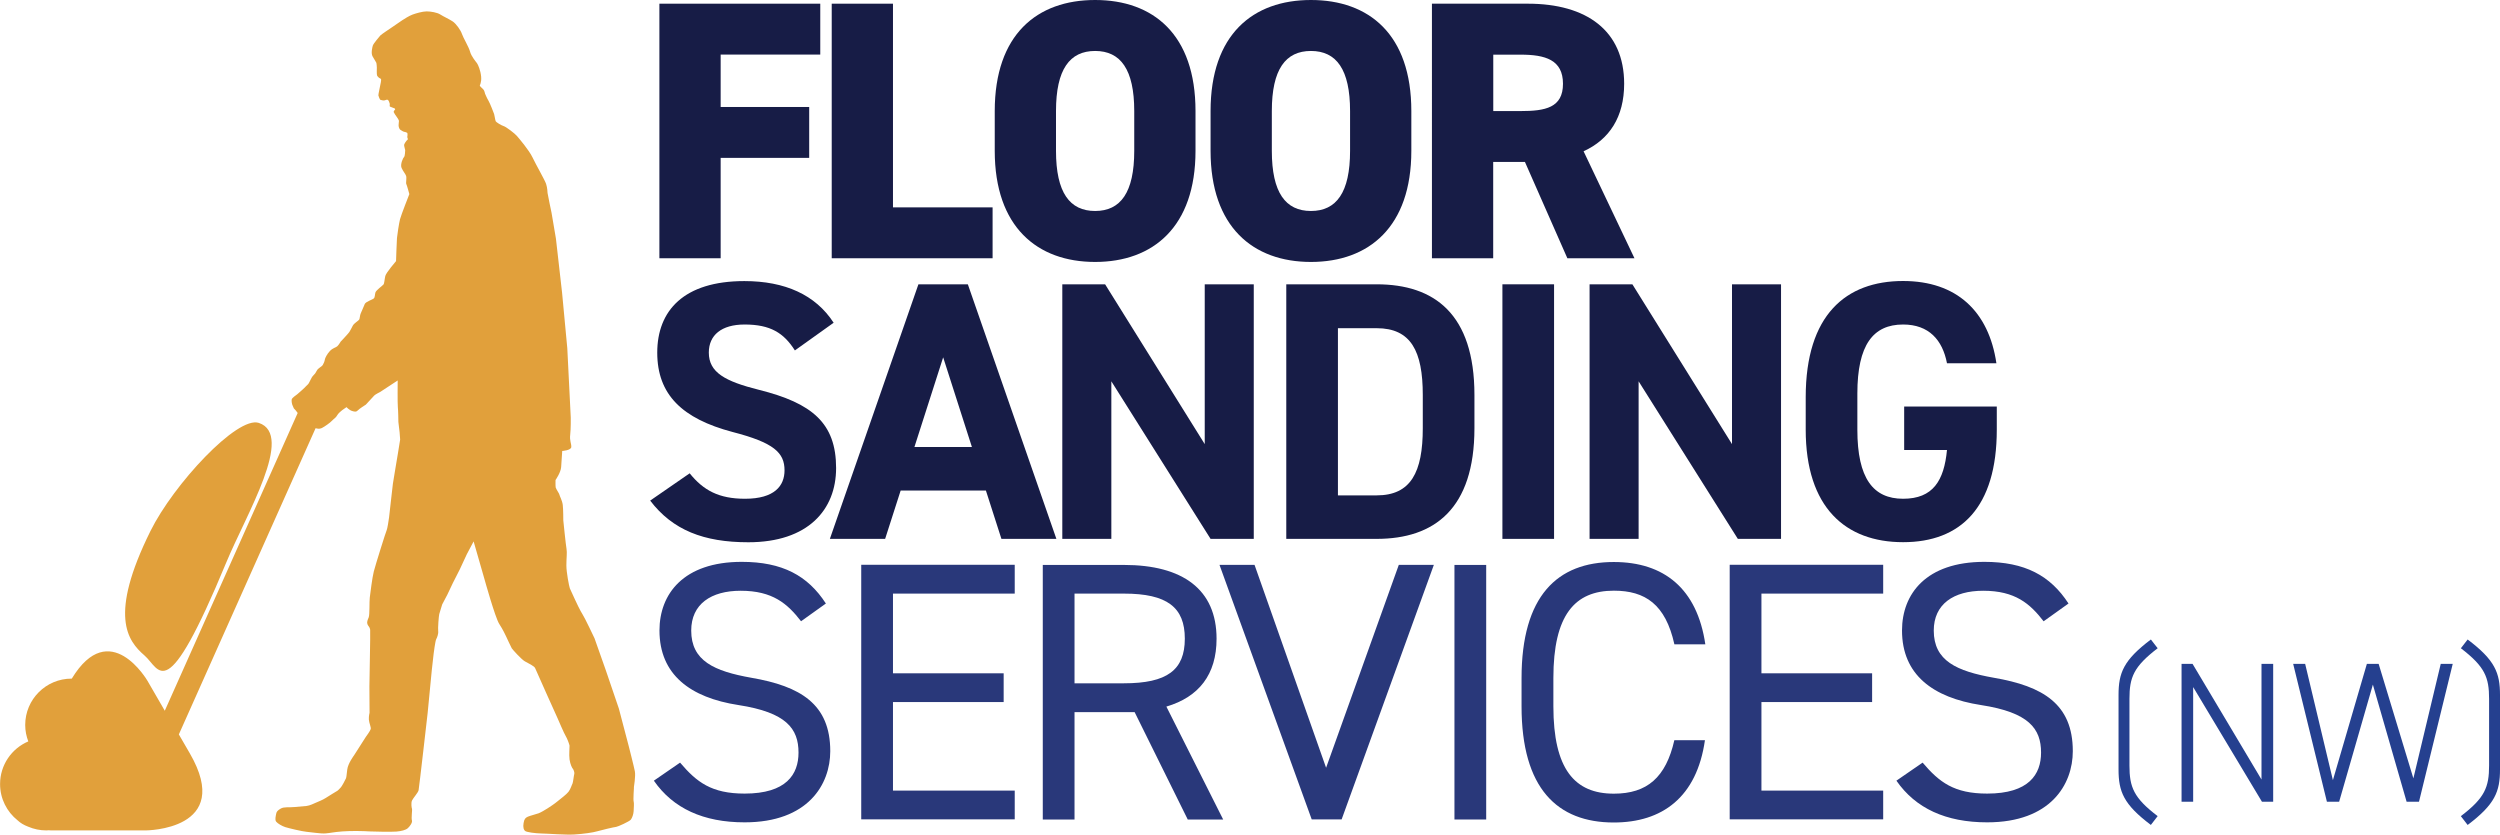 <?xml version="1.0" encoding="UTF-8"?>
<svg xmlns="http://www.w3.org/2000/svg" id="Layer_1" data-name="Layer 1" width="325.26" height="108.59" viewBox="0 0 325.26 108.59">
  <defs>
    <style>
      .cls-1 {
        fill: #25408f;
      }

      .cls-1, .cls-2, .cls-3, .cls-4 {
        stroke-width: 0px;
      }

      .cls-2 {
        fill: #29387a;
      }

      .cls-3 {
        fill: #171c46;
      }

      .cls-4 {
        fill: #e1a03b;
      }
    </style>
  </defs>
  <g>
    <path class="cls-3" d="M106.72.48v6.62h-12.96v6.82h11.52v6.62h-11.52v13.06h-7.97V.48h20.93Z"></path>
    <path class="cls-3" d="M116.18,26.98h12.96v6.62h-20.93V.48h7.97v26.5Z"></path>
    <path class="cls-3" d="M142.48,34.08c-7.54,0-13.06-4.56-13.06-14.45v-5.18c0-9.98,5.52-14.45,13.06-14.45s13.06,4.46,13.06,14.45v5.18c0,9.89-5.52,14.45-13.06,14.45ZM137.39,19.63c0,5.42,1.78,7.82,5.09,7.82s5.09-2.4,5.09-7.82v-5.18c0-5.42-1.78-7.82-5.09-7.82s-5.09,2.4-5.09,7.82v5.18Z"></path>
    <path class="cls-3" d="M170.56,34.08c-7.54,0-13.06-4.56-13.06-14.45v-5.18c0-9.98,5.52-14.45,13.06-14.45s13.06,4.46,13.06,14.45v5.18c0,9.89-5.52,14.45-13.06,14.45ZM165.47,19.63c0,5.42,1.78,7.82,5.09,7.82s5.09-2.4,5.09-7.82v-5.18c0-5.42-1.78-7.82-5.09-7.82s-5.09,2.4-5.09,7.82v5.18Z"></path>
    <path class="cls-3" d="M203.92,33.6l-5.52-12.53h-4.13v12.53h-7.97V.48h12.48c7.63,0,12.53,3.5,12.53,10.42,0,4.32-1.92,7.25-5.28,8.78l6.62,13.92h-8.74ZM197.83,14.45c3.22,0,5.52-.43,5.52-3.55s-2.3-3.79-5.52-3.79h-3.55v7.34h3.55Z"></path>
  </g>
  <g>
    <path class="cls-3" d="M103.41,45.58c-1.44-2.26-3.17-3.36-6.53-3.36-3.02,0-4.66,1.39-4.66,3.65,0,2.59,2.11,3.74,6.53,4.85,6.91,1.73,10.03,4.32,10.03,10.18,0,5.42-3.65,9.65-11.42,9.65-5.81,0-9.84-1.58-12.77-5.42l5.14-3.55c1.78,2.21,3.79,3.31,7.2,3.31,3.84,0,5.14-1.68,5.14-3.7,0-2.3-1.39-3.6-6.77-4.99-6.53-1.73-9.79-4.85-9.79-10.32s3.46-9.31,11.33-9.31c5.28,0,9.26,1.78,11.62,5.42l-5.04,3.6Z"></path>
    <path class="cls-3" d="M107.97,70.11l11.52-33.12h6.43l11.52,33.12h-7.15l-2.02-6.29h-11.09l-2.02,6.29h-7.2ZM118.96,58.16h7.49l-3.74-11.67-3.74,11.67Z"></path>
    <path class="cls-3" d="M163.12,36.99v33.12h-5.62l-12.91-20.5v20.5h-6.38v-33.12h5.57l12.96,20.79v-20.79h6.38Z"></path>
    <path class="cls-3" d="M167.35,70.11v-33.12h11.76c7.49,0,12.72,3.84,12.72,14.4v4.32c0,10.51-5.23,14.4-12.72,14.4h-11.76ZM185.11,55.71v-4.32c0-5.71-1.54-8.69-6-8.69h-5.04v21.75h5.04c4.46,0,6-3.02,6-8.74Z"></path>
    <path class="cls-3" d="M202.19,70.11h-6.72v-33.12h6.72v33.12Z"></path>
    <path class="cls-3" d="M231.72,36.99v33.12h-5.62l-12.91-20.5v20.5h-6.38v-33.12h5.57l12.96,20.79v-20.79h6.38Z"></path>
    <path class="cls-3" d="M259.79,52.88v3.02c0,10.13-4.7,14.64-12.19,14.64s-12.67-4.51-12.67-14.64v-4.22c0-10.71,5.23-15.12,12.67-15.12,6.96,0,11.14,3.94,12.14,10.7h-6.43c-.58-3.02-2.35-5.04-5.71-5.04-3.89,0-5.95,2.64-5.95,8.98v4.71c0,6.34,2.06,8.98,5.95,8.98s5.33-2.35,5.71-6.34h-5.57v-5.66h12.05Z"></path>
  </g>
  <g>
    <path class="cls-2" d="M104.23,80.84c-1.78-2.3-3.7-3.98-7.87-3.98-3.84,0-6.43,1.73-6.43,5.18,0,3.94,2.98,5.28,7.82,6.14,6.38,1.1,10.27,3.41,10.27,9.55,0,4.32-2.88,9.26-11.14,9.26-5.38,0-9.31-1.82-11.81-5.42l3.41-2.35c2.16,2.54,4.08,4.03,8.4,4.03,5.42,0,7.01-2.5,7.01-5.33,0-3.12-1.58-5.23-7.82-6.19-6.24-.96-10.27-3.94-10.27-9.7,0-4.75,3.12-8.93,10.7-8.93,5.28,0,8.59,1.78,10.95,5.42l-3.22,2.3Z"></path>
    <path class="cls-2" d="M132.02,73.49v3.74h-15.84v10.37h14.4v3.74h-14.4v11.52h15.84v3.74h-19.97v-33.12h19.97Z"></path>
    <path class="cls-2" d="M154.53,106.62l-6.91-13.97h-7.82v13.97h-4.13v-33.12h10.56c7.63,0,12.05,3.17,12.05,9.6,0,4.66-2.3,7.58-6.53,8.83l7.39,14.69h-4.61ZM146.23,88.9c5.62,0,7.92-1.73,7.92-5.81s-2.3-5.86-7.92-5.86h-6.43v11.67h6.43Z"></path>
    <path class="cls-2" d="M163.22,73.49l9.31,26.4,9.46-26.4h4.56l-12,33.12h-3.89l-12-33.12h4.56Z"></path>
    <path class="cls-2" d="M193.36,106.62h-4.13v-33.12h4.13v33.12Z"></path>
    <path class="cls-2" d="M217.84,83.81c-1.15-5.18-3.79-6.96-7.87-6.96-5.09,0-7.87,3.17-7.87,11.38v3.65c0,8.21,2.78,11.38,7.87,11.38,4.32,0,6.77-2.11,7.87-6.96h3.98c-1.06,7.44-5.57,10.71-11.86,10.71-7.34,0-12-4.42-12-15.12v-3.65c0-10.71,4.66-15.12,12-15.12,6.53,0,10.85,3.46,11.91,10.71h-4.03Z"></path>
    <path class="cls-2" d="M245.01,73.49v3.74h-15.84v10.37h14.4v3.74h-14.4v11.52h15.84v3.74h-19.97v-33.12h19.97Z"></path>
    <path class="cls-2" d="M265.89,80.84c-1.78-2.3-3.7-3.98-7.87-3.98-3.84,0-6.43,1.73-6.43,5.18,0,3.94,2.98,5.28,7.82,6.14,6.38,1.1,10.27,3.41,10.27,9.55,0,4.32-2.88,9.26-11.14,9.26-5.38,0-9.31-1.82-11.81-5.42l3.41-2.35c2.16,2.54,4.08,4.03,8.4,4.03,5.42,0,7.01-2.5,7.01-5.33,0-3.12-1.58-5.23-7.82-6.19-6.24-.96-10.27-3.94-10.27-9.7,0-4.75,3.12-8.93,10.71-8.93,5.28,0,8.59,1.78,10.95,5.42l-3.22,2.3Z"></path>
  </g>
  <g>
    <path class="cls-1" d="M279.84,107.33c-3.56-2.68-4.21-4.34-4.21-7.23v-9.67c0-2.89.65-4.55,4.21-7.23l.88,1.14c-3.12,2.39-3.67,3.77-3.67,6.58v8.68c0,2.81.55,4.21,3.67,6.58l-.88,1.14Z"></path>
    <path class="cls-1" d="M295.75,86.37v17.94h-1.46l-8.95-14.92v14.92h-1.51v-17.94h1.43l8.97,15.05v-15.05h1.51Z"></path>
    <path class="cls-1" d="M299.91,86.37l3.61,15.13,4.42-15.13h1.53l4.52,14.9,3.56-14.9h1.56l-4.39,17.94h-1.61l-4.39-15.24-4.39,15.24h-1.59l-4.39-17.94h1.56Z"></path>
    <path class="cls-1" d="M320.17,106.18c3.12-2.37,3.67-3.77,3.67-6.58v-8.68c0-2.81-.55-4.19-3.67-6.58l.88-1.14c3.56,2.68,4.21,4.34,4.21,7.23v9.67c0,2.89-.65,4.55-4.21,7.23l-.88-1.14Z"></path>
  </g>
  <path class="cls-4" d="M82.48,102.45s-.11,1.63-.04,1.82c.07.19.02.83,0,1.25-.02.42-.19.88-.36,1.11-.16.24-1.75.95-1.91.95s-2.08.45-2.53.59-1.75.33-2.92.4c-1.17.07-3.44-.12-4.29-.13-.85-.02-1.87-.17-2.08-.31-.21-.14-.33-.5-.23-1.04.09-.54.23-.68.54-.83.31-.14,1.11-.33,1.42-.45.31-.12.83-.43,1.16-.64.33-.21.88-.57,1.3-.92.43-.35,1.14-.88,1.42-1.23.28-.35.45-.97.52-1.06.07-.09.19-1.16.24-1.28.05-.12-.09-.57-.19-.66-.09-.09-.33-.54-.43-1.21-.09-.66.02-1.63,0-1.8-.02-.17-.33-.99-.49-1.23-.17-.24-1.07-2.34-1.07-2.34,0,0-2.81-6.22-2.91-6.5-.09-.28-.9-.64-1.35-.9-.45-.26-1.58-1.51-1.7-1.7-.12-.19-.59-1.25-.71-1.49-.12-.24-.4-.88-.92-1.68-.52-.8-1.91-5.79-1.91-5.79l-1.42-4.94-.88,1.66-.92,1.98-.9,1.77-.73,1.54-.66,1.25s-.31.99-.38,1.25c-.07.26-.19,1.89-.14,2.22.05.33-.14.85-.26,1.06-.12.21-.33,1.87-.33,1.87l-.24,2.13-.54,5.58s-1.11,9.76-1.18,10.07c-.07.31-.69.99-.85,1.32-.16.33-.05,1.04,0,1.11.04.07-.11,1.18-.02,1.47.1.28-.24.76-.52,1.02-.28.26-.88.4-1.49.45-.61.05-2.77.02-3.52-.02-.76-.05-2.34-.09-3.51,0-1.17.09-1.55.21-2.21.26-.66.05-1.89-.17-2.46-.21-.57-.05-2.34-.47-2.77-.61-.43-.14-.99-.47-1.18-.71-.19-.24-.05-.73,0-1.02.05-.28.19-.45.61-.69.43-.24,1.09-.12,1.75-.19.66-.07,1.14-.09,1.58-.14.45-.05.95-.31,1.21-.42.26-.12.9-.36,1.28-.61.38-.26,1.39-.85,1.54-.95.14-.09.38-.38.47-.47.09-.09.57-.95.64-1.14.07-.19.07-.38.17-1.16.09-.78.87-1.82.87-1.82,0,0,1.47-2.32,1.54-2.41.07-.09.57-.78.64-1.02.07-.24-.21-.78-.24-1.25-.02-.47.09-.87.09-.87,0,0-.02-2.84-.02-3.43s.14-7,.1-7.38c-.05-.38-.26-.45-.36-.73-.09-.28.02-.52.17-.88.14-.35.07-2.03.14-2.58.07-.54.31-2.55.52-3.38.21-.83,1.58-5.2,1.68-5.39.09-.19.24-1.16.31-1.66.07-.49.45-4.16.5-4.4.05-.24.28-1.73.33-2.01.05-.28.61-3.62.61-3.71s-.07-.8-.07-.95-.16-1.18-.16-1.35-.02-1.51-.07-1.94c-.05-.42-.02-3.45-.02-3.45l-2.27,1.49s-.66.33-.78.47c-.12.14-1.09,1.18-1.09,1.18,0,0-.9.57-1.06.76-.16.19-.35.19-.73.07-.38-.12-.73-.5-.73-.5,0,0-.5.35-.57.4-.07.05-.54.43-.66.69-.12.26-.45.45-.66.68-.21.24-.97.78-1.32.95-.33.15-.54.08-.81.02l-17.79,39.84,1.43,2.47c5.8,10.02-5.77,10.02-5.77,10.02H6.88c-.19,0-.36,0-.54-.02-.1,0-.2.02-.3.02-.84,0-1.63-.17-2.36-.48-.59-.22-1.04-.5-1.39-.83-1.39-1.11-2.28-2.81-2.28-4.72,0-2.49,1.51-4.63,3.67-5.55-.25-.67-.4-1.38-.4-2.14,0-3.33,2.7-6.03,6.03-6.03,0,0,.02,0,.03,0,4.95-8.15,9.85.29,9.85.29l2.25,3.89,17.29-38.74c-.15-.21-.31-.42-.5-.6-.07-.17-.13-.32-.16-.37-.07-.12-.16-.54-.12-.78.05-.24.5-.5.73-.69.24-.19.8-.71.95-.85.14-.14.24-.26.43-.43.19-.17.42-.87.66-1.11.24-.23.35-.38.5-.68.14-.31.64-.52.76-.71.12-.19.26-.52.28-.71.02-.19.28-.73.66-1.13.38-.4.73-.43.95-.61.21-.19.45-.61.45-.61,0,0,.99-1.04,1.13-1.25.14-.21.28-.52.45-.83.16-.31.73-.64.83-.78.09-.14.09-.59.21-.83.12-.24.38-.9.52-1.21.14-.31,1.02-.57,1.18-.73s.12-.5.21-.78c.09-.28.92-.88,1.04-1.02.12-.14.14-.68.24-1.11.09-.42,1.4-1.94,1.4-1.94,0,0,.09-2.72.12-3,.02-.28.26-1.92.4-2.46.14-.54,1.21-3.26,1.21-3.26,0,0-.33-1.21-.4-1.32-.07-.12.07-.76-.02-1.04-.09-.28-.38-.57-.59-1.04-.21-.47.21-1.35.33-1.44.11-.1.14-.8.14-.88s-.17-.57-.14-.69c.02-.12.26-.52.42-.64.17-.12-.05-.24,0-.45.05-.21,0-.45,0-.45,0,0-.17-.12-.36-.14-.19-.02-.43-.21-.54-.27-.11-.06-.24-.33-.24-.58s.05-.47.05-.58-.28-.53-.35-.61c-.06-.08-.28-.39-.33-.53-.05-.14.19-.35.19-.35l-.09-.16-.13-.03s-.3-.12-.43-.17c-.13-.05-.03-.24-.06-.39-.03-.16-.16-.46-.25-.5-.09-.05-.27,0-.39.06-.13.06-.47-.03-.57-.06-.09-.03-.25-.49-.27-.58-.02-.09.25-1.31.32-1.7.06-.4.06-.44-.09-.51-.16-.06-.33-.24-.4-.38-.06-.14-.03-.93-.03-1.04s-.03-.52-.06-.6c-.03-.08-.25-.43-.49-.84-.24-.41-.04-1.18.03-1.42.07-.24.85-1.16.97-1.3.12-.14,1.3-.92,1.37-.97.07-.05,1.21-.83,1.49-1.02.28-.19.9-.57,1.32-.73.43-.16,1.32-.42,1.85-.42s1.37.14,1.77.4c.4.26,1.14.59,1.61.9.47.31,1.07,1.18,1.21,1.63.14.45.9,1.7,1.06,2.32.17.61.76,1.3.9,1.49.14.19.47.95.54,1.75.07.8-.21,1.14-.17,1.21.05.07.36.35.47.47.12.12.21.54.21.54,0,0,.26.62.45.92.19.31.69,1.61.73,1.73.05.12.14.83.21.94.07.12.69.52,1.02.62.33.09,1.49.99,1.73,1.28.24.28,1.58,1.84,2.03,2.79.45.95,1.61,2.96,1.77,3.45.16.49.19,1.06.19,1.18s.52,2.58.52,2.58l.57,3.36.8,7.04.68,7.23s.45,8.89.45,9.01.02,1.42-.07,2.22c-.1.8.16,1.16.14,1.61-.02.45-1.18.52-1.18.52,0,0-.09,1.4-.14,2.1-.05.71-.73,1.68-.73,1.68,0,0-.02.76.02.97.05.21.49.83.49.95s.36.73.43,1.32c.07.59.07,2.01.07,2.01,0,0,.33,3.26.42,3.71.09.45-.02,1.25-.02,2.15s.35,2.7.45,2.98c.1.28.62,1.3.66,1.44.05.14.76,1.61.99,1.94.24.33,1.56,3.12,1.56,3.12l1.47,4.16,1.7,4.99,1.28,4.87s.69,2.7.8,3.29c.12.59-.13,2.1-.13,2.1ZM18.8,85.28c2.05,1.78,2.73,6.97,10.63-12.08,2.6-6.28,8.92-16.63,4.24-18.18-2.8-.93-11.09,7.99-14.1,14.08-5.45,11.01-2.99,14.26-.77,16.18Z"></path>
</svg>
